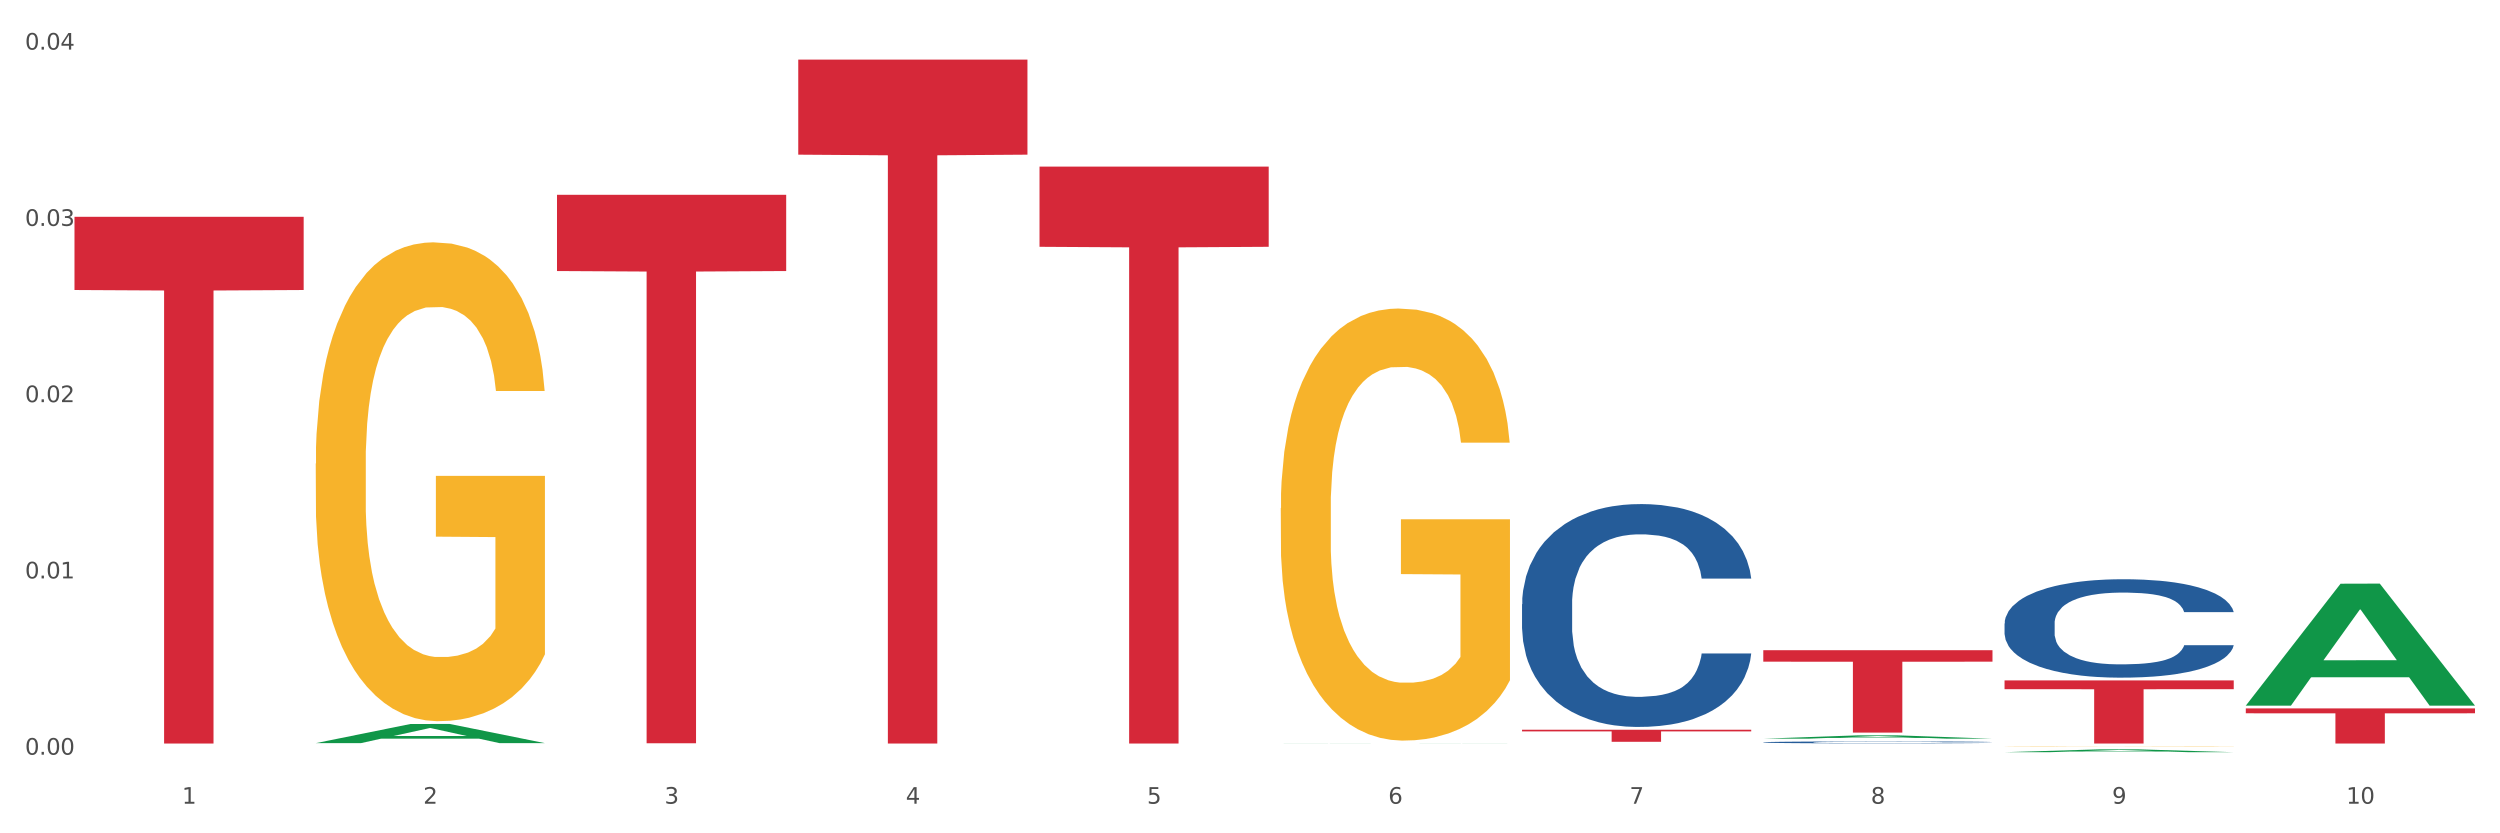 <?xml version="1.0" encoding="utf-8" standalone="no"?>
<!DOCTYPE svg PUBLIC "-//W3C//DTD SVG 1.1//EN"
  "http://www.w3.org/Graphics/SVG/1.1/DTD/svg11.dtd">
<svg xmlns:xlink="http://www.w3.org/1999/xlink" width="1080pt" height="360pt" viewBox="0 0 1080 360" xmlns="http://www.w3.org/2000/svg" version="1.1">
 <rect x="0" y="0" width="1080" height="360" fill="#333333" stroke="none"/>
 <defs>
  <style type="text/css">*{stroke-linejoin: round; stroke-linecap: butt}</style>
 </defs>
 <g id="figure_1">
  <g id="patch_1">
   <path d="M 0 360 
L 1080 360 
L 1080 0 
L 0 0 
z
" style="fill: #ffffff; stroke: #ffffff; stroke-linejoin: miter"/>
  </g>
  <g id="axes_1">
   <g id="matplotlib.axis_1">
    <g id="xtick_1">
     <g id="text_1">
      <!-- 1 -->
      <g style="fill: #4d4d4d" transform="translate(78.627 347.204) scale(0.096 -0.096)">
       <defs>
        <path id="DejaVuSans-31" d="M 794 531 
L 1825 531 
L 1825 4091 
L 703 3866 
L 703 4441 
L 1819 4666 
L 2450 4666 
L 2450 531 
L 3481 531 
L 3481 0 
L 794 0 
L 794 531 
z
" transform="scale(0.016)"/>
       </defs>
       <use xlink:href="#DejaVuSans-31"/>
      </g>
     </g>
    </g>
    <g id="xtick_2">
     <g id="text_2">
      <!-- 2 -->
      <g style="fill: #4d4d4d" transform="translate(182.851 347.204) scale(0.096 -0.096)">
       <defs>
        <path id="DejaVuSans-32" d="M 1228 531 
L 3431 531 
L 3431 0 
L 469 0 
L 469 531 
Q 828 903 1448 1529 
Q 2069 2156 2228 2338 
Q 2531 2678 2651 2914 
Q 2772 3150 2772 3378 
Q 2772 3750 2511 3984 
Q 2250 4219 1831 4219 
Q 1534 4219 1204 4116 
Q 875 4013 500 3803 
L 500 4441 
Q 881 4594 1212 4672 
Q 1544 4750 1819 4750 
Q 2544 4750 2975 4387 
Q 3406 4025 3406 3419 
Q 3406 3131 3298 2873 
Q 3191 2616 2906 2266 
Q 2828 2175 2409 1742 
Q 1991 1309 1228 531 
z
" transform="scale(0.016)"/>
       </defs>
       <use xlink:href="#DejaVuSans-32"/>
      </g>
     </g>
    </g>
    <g id="xtick_3">
     <g id="text_3">
      <!-- 3 -->
      <g style="fill: #4d4d4d" transform="translate(287.074 347.204) scale(0.096 -0.096)">
       <defs>
        <path id="DejaVuSans-33" d="M 2597 2516 
Q 3050 2419 3304 2112 
Q 3559 1806 3559 1356 
Q 3559 666 3084 287 
Q 2609 -91 1734 -91 
Q 1441 -91 1130 -33 
Q 819 25 488 141 
L 488 750 
Q 750 597 1062 519 
Q 1375 441 1716 441 
Q 2309 441 2620 675 
Q 2931 909 2931 1356 
Q 2931 1769 2642 2001 
Q 2353 2234 1838 2234 
L 1294 2234 
L 1294 2753 
L 1863 2753 
Q 2328 2753 2575 2939 
Q 2822 3125 2822 3475 
Q 2822 3834 2567 4026 
Q 2313 4219 1838 4219 
Q 1578 4219 1281 4162 
Q 984 4106 628 3988 
L 628 4550 
Q 988 4650 1302 4700 
Q 1616 4750 1894 4750 
Q 2613 4750 3031 4423 
Q 3450 4097 3450 3541 
Q 3450 3153 3228 2886 
Q 3006 2619 2597 2516 
z
" transform="scale(0.016)"/>
       </defs>
       <use xlink:href="#DejaVuSans-33"/>
      </g>
     </g>
    </g>
    <g id="xtick_4">
     <g id="text_4">
      <!-- 4 -->
      <g style="fill: #4d4d4d" transform="translate(391.298 347.204) scale(0.096 -0.096)">
       <defs>
        <path id="DejaVuSans-34" d="M 2419 4116 
L 825 1625 
L 2419 1625 
L 2419 4116 
z
M 2253 4666 
L 3047 4666 
L 3047 1625 
L 3713 1625 
L 3713 1100 
L 3047 1100 
L 3047 0 
L 2419 0 
L 2419 1100 
L 313 1100 
L 313 1709 
L 2253 4666 
z
" transform="scale(0.016)"/>
       </defs>
       <use xlink:href="#DejaVuSans-34"/>
      </g>
     </g>
    </g>
    <g id="xtick_5">
     <g id="text_5">
      <!-- 5 -->
      <g style="fill: #4d4d4d" transform="translate(495.522 347.204) scale(0.096 -0.096)">
       <defs>
        <path id="DejaVuSans-35" d="M 691 4666 
L 3169 4666 
L 3169 4134 
L 1269 4134 
L 1269 2991 
Q 1406 3038 1543 3061 
Q 1681 3084 1819 3084 
Q 2600 3084 3056 2656 
Q 3513 2228 3513 1497 
Q 3513 744 3044 326 
Q 2575 -91 1722 -91 
Q 1428 -91 1123 -41 
Q 819 9 494 109 
L 494 744 
Q 775 591 1075 516 
Q 1375 441 1709 441 
Q 2250 441 2565 725 
Q 2881 1009 2881 1497 
Q 2881 1984 2565 2268 
Q 2250 2553 1709 2553 
Q 1456 2553 1204 2497 
Q 953 2441 691 2322 
L 691 4666 
z
" transform="scale(0.016)"/>
       </defs>
       <use xlink:href="#DejaVuSans-35"/>
      </g>
     </g>
    </g>
    <g id="xtick_6">
     <g id="text_6">
      <!-- 6 -->
      <g style="fill: #4d4d4d" transform="translate(599.745 347.204) scale(0.096 -0.096)">
       <defs>
        <path id="DejaVuSans-36" d="M 2113 2584 
Q 1688 2584 1439 2293 
Q 1191 2003 1191 1497 
Q 1191 994 1439 701 
Q 1688 409 2113 409 
Q 2538 409 2786 701 
Q 3034 994 3034 1497 
Q 3034 2003 2786 2293 
Q 2538 2584 2113 2584 
z
M 3366 4563 
L 3366 3988 
Q 3128 4100 2886 4159 
Q 2644 4219 2406 4219 
Q 1781 4219 1451 3797 
Q 1122 3375 1075 2522 
Q 1259 2794 1537 2939 
Q 1816 3084 2150 3084 
Q 2853 3084 3261 2657 
Q 3669 2231 3669 1497 
Q 3669 778 3244 343 
Q 2819 -91 2113 -91 
Q 1303 -91 875 529 
Q 447 1150 447 2328 
Q 447 3434 972 4092 
Q 1497 4750 2381 4750 
Q 2619 4750 2861 4703 
Q 3103 4656 3366 4563 
z
" transform="scale(0.016)"/>
       </defs>
       <use xlink:href="#DejaVuSans-36"/>
      </g>
     </g>
    </g>
    <g id="xtick_7">
     <g id="text_7">
      <!-- 7 -->
      <g style="fill: #4d4d4d" transform="translate(703.969 347.204) scale(0.096 -0.096)">
       <defs>
        <path id="DejaVuSans-37" d="M 525 4666 
L 3525 4666 
L 3525 4397 
L 1831 0 
L 1172 0 
L 2766 4134 
L 525 4134 
L 525 4666 
z
" transform="scale(0.016)"/>
       </defs>
       <use xlink:href="#DejaVuSans-37"/>
      </g>
     </g>
    </g>
    <g id="xtick_8">
     <g id="text_8">
      <!-- 8 -->
      <g style="fill: #4d4d4d" transform="translate(808.193 347.204) scale(0.096 -0.096)">
       <defs>
        <path id="DejaVuSans-38" d="M 2034 2216 
Q 1584 2216 1326 1975 
Q 1069 1734 1069 1313 
Q 1069 891 1326 650 
Q 1584 409 2034 409 
Q 2484 409 2743 651 
Q 3003 894 3003 1313 
Q 3003 1734 2745 1975 
Q 2488 2216 2034 2216 
z
M 1403 2484 
Q 997 2584 770 2862 
Q 544 3141 544 3541 
Q 544 4100 942 4425 
Q 1341 4750 2034 4750 
Q 2731 4750 3128 4425 
Q 3525 4100 3525 3541 
Q 3525 3141 3298 2862 
Q 3072 2584 2669 2484 
Q 3125 2378 3379 2068 
Q 3634 1759 3634 1313 
Q 3634 634 3220 271 
Q 2806 -91 2034 -91 
Q 1263 -91 848 271 
Q 434 634 434 1313 
Q 434 1759 690 2068 
Q 947 2378 1403 2484 
z
M 1172 3481 
Q 1172 3119 1398 2916 
Q 1625 2713 2034 2713 
Q 2441 2713 2670 2916 
Q 2900 3119 2900 3481 
Q 2900 3844 2670 4047 
Q 2441 4250 2034 4250 
Q 1625 4250 1398 4047 
Q 1172 3844 1172 3481 
z
" transform="scale(0.016)"/>
       </defs>
       <use xlink:href="#DejaVuSans-38"/>
      </g>
     </g>
    </g>
    <g id="xtick_9">
     <g id="text_9">
      <!-- 9 -->
      <g style="fill: #4d4d4d" transform="translate(912.416 347.204) scale(0.096 -0.096)">
       <defs>
        <path id="DejaVuSans-39" d="M 703 97 
L 703 672 
Q 941 559 1184 500 
Q 1428 441 1663 441 
Q 2288 441 2617 861 
Q 2947 1281 2994 2138 
Q 2813 1869 2534 1725 
Q 2256 1581 1919 1581 
Q 1219 1581 811 2004 
Q 403 2428 403 3163 
Q 403 3881 828 4315 
Q 1253 4750 1959 4750 
Q 2769 4750 3195 4129 
Q 3622 3509 3622 2328 
Q 3622 1225 3098 567 
Q 2575 -91 1691 -91 
Q 1453 -91 1209 -44 
Q 966 3 703 97 
z
M 1959 2075 
Q 2384 2075 2632 2365 
Q 2881 2656 2881 3163 
Q 2881 3666 2632 3958 
Q 2384 4250 1959 4250 
Q 1534 4250 1286 3958 
Q 1038 3666 1038 3163 
Q 1038 2656 1286 2365 
Q 1534 2075 1959 2075 
z
" transform="scale(0.016)"/>
       </defs>
       <use xlink:href="#DejaVuSans-39"/>
      </g>
     </g>
    </g>
    <g id="xtick_10">
     <g id="text_10">
      <!-- 10 -->
      <g style="fill: #4d4d4d" transform="translate(1013.586 347.204) scale(0.096 -0.096)">
       <defs>
        <path id="DejaVuSans-30" d="M 2034 4250 
Q 1547 4250 1301 3770 
Q 1056 3291 1056 2328 
Q 1056 1369 1301 889 
Q 1547 409 2034 409 
Q 2525 409 2770 889 
Q 3016 1369 3016 2328 
Q 3016 3291 2770 3770 
Q 2525 4250 2034 4250 
z
M 2034 4750 
Q 2819 4750 3233 4129 
Q 3647 3509 3647 2328 
Q 3647 1150 3233 529 
Q 2819 -91 2034 -91 
Q 1250 -91 836 529 
Q 422 1150 422 2328 
Q 422 3509 836 4129 
Q 1250 4750 2034 4750 
z
" transform="scale(0.016)"/>
       </defs>
       <use xlink:href="#DejaVuSans-31"/>
       <use xlink:href="#DejaVuSans-30" transform="translate(63.623 0)"/>
      </g>
     </g>
    </g>
    <g id="xtick_11"/>
    <g id="xtick_12"/>
    <g id="xtick_13"/>
    <g id="xtick_14"/>
    <g id="xtick_15"/>
    <g id="xtick_16"/>
    <g id="xtick_17"/>
    <g id="xtick_18"/>
    <g id="xtick_19"/>
   </g>
   <g id="matplotlib.axis_2">
    <g id="ytick_1">
     <g id="text_11">
      <!-- 0.00 -->
      <g style="fill: #4d4d4d" transform="translate(10.8 326.027) scale(0.096 -0.096)">
       <defs>
        <path id="DejaVuSans-2e" d="M 684 794 
L 1344 794 
L 1344 0 
L 684 0 
L 684 794 
z
" transform="scale(0.016)"/>
       </defs>
       <use xlink:href="#DejaVuSans-30"/>
       <use xlink:href="#DejaVuSans-2e" transform="translate(63.623 0)"/>
       <use xlink:href="#DejaVuSans-30" transform="translate(95.41 0)"/>
       <use xlink:href="#DejaVuSans-30" transform="translate(159.033 0)"/>
      </g>
     </g>
    </g>
    <g id="ytick_2">
     <g id="text_12">
      <!-- 0.01 -->
      <g style="fill: #4d4d4d" transform="translate(10.8 249.879) scale(0.096 -0.096)">
       <use xlink:href="#DejaVuSans-30"/>
       <use xlink:href="#DejaVuSans-2e" transform="translate(63.623 0)"/>
       <use xlink:href="#DejaVuSans-30" transform="translate(95.41 0)"/>
       <use xlink:href="#DejaVuSans-31" transform="translate(159.033 0)"/>
      </g>
     </g>
    </g>
    <g id="ytick_3">
     <g id="text_13">
      <!-- 0.02 -->
      <g style="fill: #4d4d4d" transform="translate(10.8 173.732) scale(0.096 -0.096)">
       <use xlink:href="#DejaVuSans-30"/>
       <use xlink:href="#DejaVuSans-2e" transform="translate(63.623 0)"/>
       <use xlink:href="#DejaVuSans-30" transform="translate(95.41 0)"/>
       <use xlink:href="#DejaVuSans-32" transform="translate(159.033 0)"/>
      </g>
     </g>
    </g>
    <g id="ytick_4">
     <g id="text_14">
      <!-- 0.03 -->
      <g style="fill: #4d4d4d" transform="translate(10.8 97.584) scale(0.096 -0.096)">
       <use xlink:href="#DejaVuSans-30"/>
       <use xlink:href="#DejaVuSans-2e" transform="translate(63.623 0)"/>
       <use xlink:href="#DejaVuSans-30" transform="translate(95.41 0)"/>
       <use xlink:href="#DejaVuSans-33" transform="translate(159.033 0)"/>
      </g>
     </g>
    </g>
    <g id="ytick_5">
     <g id="text_15">
      <!-- 0.04 -->
      <g style="fill: #4d4d4d" transform="translate(10.8 21.437) scale(0.096 -0.096)">
       <use xlink:href="#DejaVuSans-30"/>
       <use xlink:href="#DejaVuSans-2e" transform="translate(63.623 0)"/>
       <use xlink:href="#DejaVuSans-30" transform="translate(95.41 0)"/>
       <use xlink:href="#DejaVuSans-34" transform="translate(159.033 0)"/>
      </g>
     </g>
    </g>
    <g id="ytick_6"/>
    <g id="ytick_7"/>
    <g id="ytick_8"/>
    <g id="ytick_9"/>
   </g>
   <g id="PolyCollection_1">
    <path d="M 136.399 321.024 
L 136.501 321.016 
L 177.331 312.758 
L 194.275 312.75 
L 235.411 321.04 
L 215.813 321.04 
L 206.932 319.109 
L 164.775 319.109 
L 164.469 319.141 
L 155.895 321.04 
L 136.399 321.04 
L 136.399 321.024 
L 170.083 317.957 
L 201.624 317.95 
L 186.007 314.517 
L 185.803 314.502 
L 185.599 314.525 
L 169.981 317.95 
L 170.083 317.957 
L 136.399 321.024 
z
" clip-path="url(#p16f7046774)" style="fill: #109648"/>
    <path d="M 344.846 25.759 
L 443.858 25.759 
L 443.858 66.815 
L 404.91 67.092 
L 404.91 321.193 
L 383.559 321.193 
L 383.559 67.092 
L 344.846 66.815 
L 344.846 26.037 
L 344.846 25.759 
z
" clip-path="url(#p16f7046774)" style="fill: #d62839"/>
    <path d="M 449.069 71.986 
L 548.082 71.986 
L 548.082 106.618 
L 509.134 106.852 
L 509.134 321.193 
L 487.783 321.193 
L 487.783 106.852 
L 449.069 106.618 
L 449.069 72.22 
L 449.069 71.986 
z
" clip-path="url(#p16f7046774)" style="fill: #d62839"/>
    <path d="M 657.517 315.234 
L 756.529 315.234 
L 756.529 315.961 
L 717.581 315.966 
L 717.581 320.467 
L 696.23 320.467 
L 696.23 315.966 
L 657.517 315.961 
L 657.517 315.239 
L 657.517 315.234 
z
" clip-path="url(#p16f7046774)" style="fill: #d62839"/>
    <path d="M 761.74 280.9 
L 860.753 280.9 
L 860.753 285.844 
L 821.805 285.878 
L 821.805 316.476 
L 800.454 316.476 
L 800.454 285.878 
L 761.74 285.844 
L 761.74 280.934 
L 761.74 280.9 
z
" clip-path="url(#p16f7046774)" style="fill: #d62839"/>
    <path d="M 865.964 293.939 
L 964.976 293.939 
L 964.976 297.726 
L 926.028 297.752 
L 926.028 321.193 
L 904.677 321.193 
L 904.677 297.752 
L 865.964 297.726 
L 865.964 293.964 
L 865.964 293.939 
z
" clip-path="url(#p16f7046774)" style="fill: #d62839"/>
    <path d="M 865.964 322.448 
L 866.081 322.448 
L 866.081 322.443 
L 866.315 322.439 
L 867.484 322.429 
L 869.237 322.42 
L 870.523 322.416 
L 871.809 322.412 
L 873.329 322.408 
L 875.199 322.405 
L 878.589 322.399 
L 880.693 322.396 
L 883.265 322.393 
L 887.941 322.389 
L 891.331 322.386 
L 894.838 322.384 
L 900.566 322.382 
L 904.306 322.381 
L 908.281 322.38 
L 913.074 322.379 
L 916.698 322.379 
L 924.647 322.38 
L 931.427 322.381 
L 934.7 322.382 
L 938.908 322.384 
L 941.129 322.385 
L 944.753 322.387 
L 948.494 322.39 
L 951.066 322.392 
L 954.923 322.397 
L 957.846 322.401 
L 960.534 322.407 
L 961.937 322.411 
L 962.989 322.415 
L 963.924 322.419 
L 964.859 322.425 
L 943.818 322.425 
L 943 322.421 
L 941.714 322.416 
L 939.843 322.412 
L 938.207 322.409 
L 935.401 322.406 
L 932.829 322.404 
L 930.141 322.402 
L 926.868 322.401 
L 924.296 322.4 
L 920.672 322.399 
L 913.541 322.4 
L 908.749 322.401 
L 905.475 322.402 
L 903.371 322.403 
L 901.501 322.405 
L 899.397 322.406 
L 896.942 322.409 
L 895.188 322.412 
L 893.435 322.415 
L 892.032 322.418 
L 890.746 322.422 
L 889.694 322.426 
L 888.876 322.43 
L 888.175 322.436 
L 887.59 322.444 
L 887.59 322.463 
L 887.824 322.467 
L 888.408 322.473 
L 889.11 322.477 
L 890.279 322.482 
L 891.331 322.485 
L 893.318 322.49 
L 895.539 322.494 
L 897.293 322.497 
L 899.046 322.499 
L 902.085 322.502 
L 905.475 322.504 
L 908.398 322.506 
L 912.372 322.507 
L 915.061 322.508 
L 917.399 322.508 
L 923.127 322.508 
L 927.218 322.508 
L 931.777 322.507 
L 935.284 322.505 
L 938.207 322.504 
L 941.48 322.501 
L 943.584 322.499 
L 943.584 322.471 
L 917.867 322.471 
L 917.867 322.452 
L 964.976 322.452 
L 964.976 322.507 
L 962.989 322.51 
L 960.768 322.513 
L 958.43 322.515 
L 954.923 322.518 
L 950.715 322.52 
L 946.974 322.522 
L 943 322.524 
L 938.324 322.525 
L 932.245 322.527 
L 928.504 322.527 
L 923.828 322.528 
L 918.334 322.528 
L 913.541 322.528 
L 908.865 322.527 
L 903.956 322.526 
L 899.163 322.524 
L 895.539 322.522 
L 891.915 322.52 
L 888.058 322.517 
L 885.018 322.514 
L 882.68 322.512 
L 880.109 322.509 
L 877.303 322.505 
L 875.199 322.501 
L 873.329 322.497 
L 871.341 322.492 
L 869.938 322.488 
L 868.536 322.483 
L 867.717 322.479 
L 866.782 322.473 
L 866.081 322.464 
L 865.964 322.448 
z
" clip-path="url(#p16f7046774)" style="fill: #f7b32b"/>
    <path d="M 553.293 219.538 
L 553.41 219.367 
L 553.41 213.23 
L 553.644 207.945 
L 554.813 195.16 
L 556.566 184.59 
L 557.852 178.965 
L 559.138 174.362 
L 560.658 169.759 
L 562.528 164.986 
L 565.918 157.996 
L 568.022 154.416 
L 570.594 150.666 
L 575.27 145.211 
L 578.66 142.142 
L 582.167 139.585 
L 587.895 136.516 
L 591.636 135.153 
L 595.61 134.13 
L 600.403 133.448 
L 604.027 133.277 
L 611.976 133.789 
L 618.756 135.323 
L 622.029 136.516 
L 626.237 138.562 
L 628.458 139.926 
L 632.082 142.653 
L 635.823 146.233 
L 638.395 149.302 
L 642.252 155.098 
L 645.175 160.894 
L 647.863 168.054 
L 649.266 172.998 
L 650.318 177.601 
L 651.253 182.886 
L 652.189 191.239 
L 631.147 191.239 
L 630.329 185.272 
L 629.043 179.646 
L 627.173 174.191 
L 625.536 170.782 
L 622.73 166.52 
L 620.159 163.792 
L 617.47 161.747 
L 614.197 160.042 
L 611.625 159.19 
L 608.001 158.508 
L 600.87 158.678 
L 596.078 160.042 
L 592.805 161.747 
L 590.7 163.281 
L 588.83 164.986 
L 586.726 167.372 
L 584.271 170.952 
L 582.518 174.191 
L 580.764 178.283 
L 579.361 182.374 
L 578.075 187.147 
L 577.023 192.262 
L 576.205 197.546 
L 575.504 204.024 
L 574.919 214.764 
L 574.919 238.119 
L 575.153 243.404 
L 575.737 250.393 
L 576.439 255.678 
L 577.608 261.986 
L 578.66 266.248 
L 580.647 272.385 
L 582.868 277.499 
L 584.622 280.738 
L 586.375 283.466 
L 589.415 287.216 
L 592.805 290.285 
L 595.727 292.16 
L 599.702 293.865 
L 602.39 294.546 
L 604.728 294.887 
L 610.456 294.887 
L 614.548 294.376 
L 619.107 293.183 
L 622.613 291.648 
L 625.536 289.773 
L 628.809 286.705 
L 630.913 283.807 
L 630.913 248.177 
L 605.196 248.007 
L 605.196 224.311 
L 652.306 224.311 
L 652.306 293.865 
L 650.318 297.444 
L 648.097 300.684 
L 645.759 303.582 
L 642.252 307.162 
L 638.044 310.571 
L 634.303 312.958 
L 630.329 315.003 
L 625.653 316.879 
L 619.574 318.583 
L 615.833 319.265 
L 611.158 319.777 
L 605.663 319.947 
L 600.87 319.606 
L 596.195 318.754 
L 591.285 317.22 
L 586.492 315.003 
L 582.868 312.787 
L 579.244 310.06 
L 575.387 306.48 
L 572.347 303.07 
L 570.009 300.002 
L 567.438 296.081 
L 564.632 290.966 
L 562.528 286.364 
L 560.658 281.59 
L 558.67 275.453 
L 557.268 270.169 
L 555.865 263.52 
L 555.047 258.576 
L 554.111 250.905 
L 553.41 240.165 
L 553.293 219.538 
z
" clip-path="url(#p16f7046774)" style="fill: #f7b32b"/>
    <path d="M 970.188 306.039 
L 1069.2 306.039 
L 1069.2 308.145 
L 1030.252 308.159 
L 1030.252 321.193 
L 1008.901 321.193 
L 1008.901 308.159 
L 970.188 308.145 
L 970.188 306.054 
L 970.188 306.039 
z
" clip-path="url(#p16f7046774)" style="fill: #d62839"/>
    <path d="M 240.622 84.161 
L 339.635 84.161 
L 339.635 117.085 
L 300.687 117.307 
L 300.687 321.079 
L 279.336 321.079 
L 279.336 117.307 
L 240.622 117.085 
L 240.622 84.383 
L 240.622 84.161 
z
" clip-path="url(#p16f7046774)" style="fill: #d62839"/>
    <path d="M 32.175 93.664 
L 131.187 93.664 
L 131.187 125.283 
L 92.239 125.497 
L 92.239 321.193 
L 70.888 321.193 
L 70.888 125.497 
L 32.175 125.283 
L 32.175 93.878 
L 32.175 93.664 
z
" clip-path="url(#p16f7046774)" style="fill: #d62839"/>
    <path d="M 865.964 269.335 
L 866.081 269.296 
L 866.081 268.209 
L 866.432 266.733 
L 867.719 264.015 
L 869.358 261.957 
L 872.167 259.549 
L 873.688 258.539 
L 875.678 257.413 
L 879.774 255.588 
L 884.456 254.034 
L 887.733 253.18 
L 890.19 252.636 
L 895.691 251.666 
L 898.851 251.238 
L 902.128 250.889 
L 904.937 250.656 
L 909.618 250.384 
L 913.364 250.267 
L 917.694 250.229 
L 921.322 250.267 
L 926.12 250.423 
L 933.143 250.889 
L 935.834 251.161 
L 939.463 251.627 
L 943.208 252.248 
L 946.251 252.869 
L 949.762 253.763 
L 953.39 254.928 
L 956.901 256.403 
L 959.359 257.762 
L 961.348 259.199 
L 963.104 260.947 
L 964.391 262.85 
L 964.976 264.442 
L 943.559 264.442 
L 942.974 263.005 
L 941.803 261.452 
L 940.633 260.403 
L 939.346 259.549 
L 937.356 258.578 
L 935.6 257.957 
L 932.674 257.219 
L 929.983 256.753 
L 927.759 256.481 
L 925.067 256.248 
L 919.332 256.015 
L 915.236 256.015 
L 912.661 256.093 
L 909.501 256.287 
L 906.81 256.559 
L 903.65 257.025 
L 901.192 257.529 
L 898.734 258.19 
L 897.33 258.656 
L 895.223 259.51 
L 893.819 260.209 
L 891.946 261.413 
L 890.893 262.267 
L 889.02 264.481 
L 888.201 266.112 
L 887.85 267.238 
L 887.616 268.481 
L 887.616 274.539 
L 888.318 277.257 
L 888.903 278.422 
L 889.839 279.743 
L 891.595 281.451 
L 894.17 283.121 
L 896.861 284.325 
L 899.085 285.063 
L 901.192 285.607 
L 903.298 286.034 
L 905.873 286.422 
L 907.98 286.655 
L 911.14 286.888 
L 914.885 287.005 
L 917.811 287.005 
L 923.78 286.81 
L 926.472 286.616 
L 929.046 286.344 
L 931.855 285.917 
L 934.079 285.451 
L 935.366 285.102 
L 937.473 284.364 
L 939.111 283.587 
L 940.516 282.694 
L 941.452 281.917 
L 942.505 280.752 
L 943.325 279.432 
L 943.559 278.733 
L 964.976 278.733 
L 964.508 280.131 
L 963.689 281.49 
L 962.05 283.315 
L 960.763 284.364 
L 958.773 285.645 
L 956.667 286.733 
L 953.741 287.937 
L 951.049 288.83 
L 948.24 289.606 
L 945.197 290.306 
L 939.697 291.276 
L 937.707 291.548 
L 933.494 292.014 
L 930.217 292.286 
L 925.418 292.558 
L 920.503 292.713 
L 915.353 292.752 
L 910.789 292.674 
L 905.756 292.441 
L 902.596 292.208 
L 899.085 291.859 
L 894.989 291.315 
L 891.127 290.655 
L 887.499 289.878 
L 884.105 288.985 
L 880.945 287.975 
L 876.848 286.306 
L 873.805 284.675 
L 871.582 283.16 
L 870.06 281.878 
L 868.539 280.247 
L 867.719 279.121 
L 866.432 276.403 
L 865.964 273.879 
L 865.964 269.335 
z
" clip-path="url(#p16f7046774)" style="fill: #255c99"/>
    <path d="M 553.293 321.193 
L 553.395 321.193 
L 594.225 321.134 
L 611.169 321.134 
L 652.306 321.193 
L 632.707 321.193 
L 623.827 321.179 
L 581.67 321.179 
L 581.364 321.179 
L 572.789 321.193 
L 553.293 321.193 
L 553.293 321.193 
L 586.978 321.171 
L 618.519 321.171 
L 602.901 321.146 
L 602.697 321.146 
L 602.493 321.146 
L 586.876 321.171 
L 586.978 321.171 
L 553.293 321.193 
z
" clip-path="url(#p16f7046774)" style="fill: #109648"/>
    <path d="M 761.74 319.107 
L 761.842 319.106 
L 802.672 317.664 
L 819.617 317.663 
L 860.753 319.11 
L 841.154 319.11 
L 832.274 318.773 
L 790.117 318.773 
L 789.811 318.778 
L 781.237 319.11 
L 761.74 319.11 
L 761.74 319.107 
L 795.425 318.572 
L 826.966 318.571 
L 811.349 317.971 
L 811.144 317.969 
L 810.94 317.973 
L 795.323 318.571 
L 795.425 318.572 
L 761.74 319.107 
z
" clip-path="url(#p16f7046774)" style="fill: #109648"/>
    <path d="M 865.964 324.947 
L 866.066 324.946 
L 906.896 323.715 
L 923.84 323.714 
L 964.976 324.95 
L 945.378 324.95 
L 936.498 324.662 
L 894.341 324.662 
L 894.034 324.667 
L 885.46 324.95 
L 865.964 324.95 
L 865.964 324.947 
L 899.649 324.49 
L 931.19 324.489 
L 915.572 323.978 
L 915.368 323.975 
L 915.164 323.979 
L 899.547 324.489 
L 899.649 324.49 
L 865.964 324.947 
z
" clip-path="url(#p16f7046774)" style="fill: #109648"/>
    <path d="M 970.188 304.754 
L 970.29 304.704 
L 1011.12 252.163 
L 1028.064 252.114 
L 1069.2 304.853 
L 1049.602 304.853 
L 1040.721 292.572 
L 998.564 292.572 
L 998.258 292.77 
L 989.684 304.853 
L 970.188 304.853 
L 970.188 304.754 
L 1003.872 285.243 
L 1035.413 285.193 
L 1019.796 263.355 
L 1019.592 263.256 
L 1019.388 263.405 
L 1003.77 285.193 
L 1003.872 285.243 
L 970.188 304.754 
z
" clip-path="url(#p16f7046774)" style="fill: #109648"/>
    <path d="M 136.399 200.281 
L 136.516 200.092 
L 136.516 193.29 
L 136.749 187.433 
L 137.918 173.263 
L 139.672 161.549 
L 140.958 155.314 
L 142.244 150.213 
L 143.763 145.111 
L 145.634 139.821 
L 149.024 132.075 
L 151.128 128.107 
L 153.699 123.95 
L 158.375 117.904 
L 161.765 114.504 
L 165.272 111.67 
L 171 108.269 
L 174.741 106.757 
L 178.716 105.624 
L 183.508 104.868 
L 187.132 104.679 
L 195.081 105.246 
L 201.861 106.946 
L 205.135 108.269 
L 209.343 110.536 
L 211.564 112.047 
L 215.188 115.07 
L 218.928 119.038 
L 221.5 122.439 
L 225.358 128.863 
L 228.28 135.287 
L 230.969 143.222 
L 232.372 148.701 
L 233.424 153.802 
L 234.359 159.659 
L 235.294 168.917 
L 214.253 168.917 
L 213.434 162.304 
L 212.148 156.07 
L 210.278 150.024 
L 208.641 146.245 
L 205.836 141.521 
L 203.264 138.499 
L 200.576 136.231 
L 197.302 134.342 
L 194.731 133.397 
L 191.107 132.642 
L 183.976 132.83 
L 179.183 134.342 
L 175.91 136.231 
L 173.806 137.932 
L 171.936 139.821 
L 169.831 142.466 
L 167.377 146.434 
L 165.623 150.024 
L 163.87 154.558 
L 162.467 159.093 
L 161.181 164.383 
L 160.129 170.051 
L 159.311 175.908 
L 158.609 183.087 
L 158.025 194.99 
L 158.025 220.875 
L 158.259 226.732 
L 158.843 234.478 
L 159.544 240.335 
L 160.713 247.326 
L 161.765 252.049 
L 163.753 258.851 
L 165.974 264.519 
L 167.727 268.109 
L 169.481 271.132 
L 172.52 275.288 
L 175.91 278.689 
L 178.833 280.767 
L 182.807 282.657 
L 185.496 283.412 
L 187.834 283.79 
L 193.562 283.79 
L 197.653 283.224 
L 202.212 281.901 
L 205.719 280.201 
L 208.641 278.122 
L 211.915 274.721 
L 214.019 271.509 
L 214.019 232.022 
L 188.301 231.833 
L 188.301 205.571 
L 235.411 205.571 
L 235.411 282.657 
L 233.424 286.624 
L 231.203 290.214 
L 228.865 293.426 
L 225.358 297.394 
L 221.15 301.172 
L 217.409 303.818 
L 213.434 306.085 
L 208.758 308.163 
L 202.68 310.052 
L 198.939 310.808 
L 194.263 311.375 
L 188.769 311.564 
L 183.976 311.186 
L 179.3 310.241 
L 174.39 308.541 
L 169.598 306.085 
L 165.974 303.629 
L 162.35 300.606 
L 158.492 296.638 
L 155.453 292.859 
L 153.115 289.458 
L 150.543 285.113 
L 147.738 279.445 
L 145.634 274.344 
L 143.763 269.053 
L 141.776 262.252 
L 140.373 256.395 
L 138.97 249.026 
L 138.152 243.547 
L 137.217 235.045 
L 136.516 223.142 
L 136.399 200.281 
z
" clip-path="url(#p16f7046774)" style="fill: #f7b32b"/>
    <path d="M 657.517 261.022 
L 657.634 260.934 
L 657.634 258.471 
L 657.985 255.13 
L 659.272 248.974 
L 660.911 244.314 
L 663.72 238.861 
L 665.241 236.575 
L 667.231 234.025 
L 671.327 229.892 
L 676.008 226.374 
L 679.285 224.44 
L 681.743 223.209 
L 687.244 221.01 
L 690.404 220.043 
L 693.681 219.251 
L 696.49 218.724 
L 701.171 218.108 
L 704.916 217.844 
L 709.247 217.757 
L 712.875 217.844 
L 717.673 218.196 
L 724.695 219.251 
L 727.387 219.867 
L 731.015 220.922 
L 734.76 222.329 
L 737.803 223.736 
L 741.314 225.759 
L 744.943 228.397 
L 748.454 231.739 
L 750.911 234.816 
L 752.901 238.07 
L 754.657 242.027 
L 755.944 246.336 
L 756.529 249.942 
L 735.112 249.942 
L 734.526 246.688 
L 733.356 243.17 
L 732.186 240.796 
L 730.898 238.861 
L 728.909 236.663 
L 727.153 235.256 
L 724.227 233.585 
L 721.535 232.53 
L 719.312 231.914 
L 716.62 231.387 
L 710.885 230.859 
L 706.789 230.859 
L 704.214 231.035 
L 701.054 231.475 
L 698.362 232.09 
L 695.202 233.146 
L 692.745 234.289 
L 690.287 235.784 
L 688.882 236.839 
L 686.776 238.773 
L 685.371 240.356 
L 683.499 243.082 
L 682.445 245.017 
L 680.573 250.029 
L 679.754 253.723 
L 679.402 256.273 
L 679.168 259.087 
L 679.168 272.805 
L 679.871 278.961 
L 680.456 281.599 
L 681.392 284.589 
L 683.148 288.458 
L 685.722 292.239 
L 688.414 294.965 
L 690.638 296.636 
L 692.745 297.867 
L 694.851 298.835 
L 697.426 299.714 
L 699.533 300.242 
L 702.693 300.769 
L 706.438 301.033 
L 709.364 301.033 
L 715.332 300.593 
L 718.024 300.154 
L 720.599 299.538 
L 723.408 298.571 
L 725.632 297.516 
L 726.919 296.724 
L 729.026 295.053 
L 730.664 293.295 
L 732.069 291.272 
L 733.005 289.513 
L 734.058 286.875 
L 734.877 283.885 
L 735.112 282.302 
L 756.529 282.302 
L 756.061 285.468 
L 755.242 288.546 
L 753.603 292.679 
L 752.316 295.053 
L 750.326 297.955 
L 748.22 300.417 
L 745.294 303.144 
L 742.602 305.166 
L 739.793 306.925 
L 736.75 308.508 
L 731.249 310.706 
L 729.26 311.322 
L 725.046 312.377 
L 721.769 312.992 
L 716.971 313.608 
L 712.055 313.96 
L 706.906 314.048 
L 702.341 313.872 
L 697.309 313.344 
L 694.149 312.817 
L 690.638 312.025 
L 686.542 310.794 
L 682.679 309.299 
L 679.051 307.54 
L 675.657 305.518 
L 672.497 303.231 
L 668.401 299.45 
L 665.358 295.757 
L 663.134 292.327 
L 661.613 289.425 
L 660.091 285.732 
L 659.272 283.182 
L 657.985 277.026 
L 657.517 271.31 
L 657.517 261.022 
z
" clip-path="url(#p16f7046774)" style="fill: #255c99"/>
    <path d="M 761.74 320.674 
L 761.857 320.673 
L 761.857 320.652 
L 762.208 320.622 
L 763.496 320.569 
L 765.134 320.528 
L 767.943 320.481 
L 769.465 320.461 
L 771.454 320.438 
L 775.551 320.402 
L 780.232 320.372 
L 783.509 320.355 
L 785.967 320.344 
L 791.467 320.325 
L 794.627 320.316 
L 797.904 320.31 
L 800.713 320.305 
L 805.395 320.3 
L 809.14 320.297 
L 813.47 320.297 
L 817.098 320.297 
L 821.897 320.3 
L 828.919 320.31 
L 831.611 320.315 
L 835.239 320.324 
L 838.984 320.336 
L 842.027 320.349 
L 845.538 320.366 
L 849.166 320.389 
L 852.677 320.418 
L 855.135 320.445 
L 857.125 320.474 
L 858.88 320.508 
L 860.168 320.546 
L 860.753 320.577 
L 839.335 320.577 
L 838.75 320.549 
L 837.58 320.518 
L 836.409 320.497 
L 835.122 320.481 
L 833.132 320.461 
L 831.377 320.449 
L 828.451 320.435 
L 825.759 320.425 
L 823.535 320.42 
L 820.843 320.415 
L 815.109 320.411 
L 811.012 320.411 
L 808.438 320.412 
L 805.278 320.416 
L 802.586 320.422 
L 799.426 320.431 
L 796.968 320.441 
L 794.51 320.454 
L 793.106 320.463 
L 790.999 320.48 
L 789.595 320.494 
L 787.722 320.517 
L 786.669 320.534 
L 784.796 320.578 
L 783.977 320.61 
L 783.626 320.632 
L 783.392 320.657 
L 783.392 320.777 
L 784.094 320.83 
L 784.679 320.853 
L 785.616 320.879 
L 787.371 320.913 
L 789.946 320.946 
L 792.638 320.97 
L 794.862 320.984 
L 796.968 320.995 
L 799.075 321.004 
L 801.65 321.011 
L 803.756 321.016 
L 806.916 321.02 
L 810.661 321.023 
L 813.587 321.023 
L 819.556 321.019 
L 822.248 321.015 
L 824.823 321.01 
L 827.632 321.001 
L 829.855 320.992 
L 831.143 320.985 
L 833.249 320.971 
L 834.888 320.955 
L 836.292 320.938 
L 837.229 320.922 
L 838.282 320.899 
L 839.101 320.873 
L 839.335 320.859 
L 860.753 320.859 
L 860.285 320.887 
L 859.465 320.914 
L 857.827 320.95 
L 856.539 320.971 
L 854.55 320.996 
L 852.443 321.017 
L 849.517 321.041 
L 846.825 321.059 
L 844.017 321.074 
L 840.974 321.088 
L 835.473 321.107 
L 833.483 321.113 
L 829.27 321.122 
L 825.993 321.127 
L 821.195 321.132 
L 816.279 321.136 
L 811.13 321.136 
L 806.565 321.135 
L 801.533 321.13 
L 798.373 321.126 
L 794.862 321.119 
L 790.765 321.108 
L 786.903 321.095 
L 783.275 321.08 
L 779.881 321.062 
L 776.721 321.042 
L 772.625 321.009 
L 769.582 320.977 
L 767.358 320.947 
L 765.837 320.922 
L 764.315 320.889 
L 763.496 320.867 
L 762.208 320.813 
L 761.74 320.764 
L 761.74 320.674 
z
" clip-path="url(#p16f7046774)" style="fill: #255c99"/>
   </g>
  </g>
 </g>
 <defs>
  <clipPath id="p16f7046774">
   <rect x="32.175" y="10.8" width="1037.025" height="329.109"/>
  </clipPath>
 </defs>
</svg>
